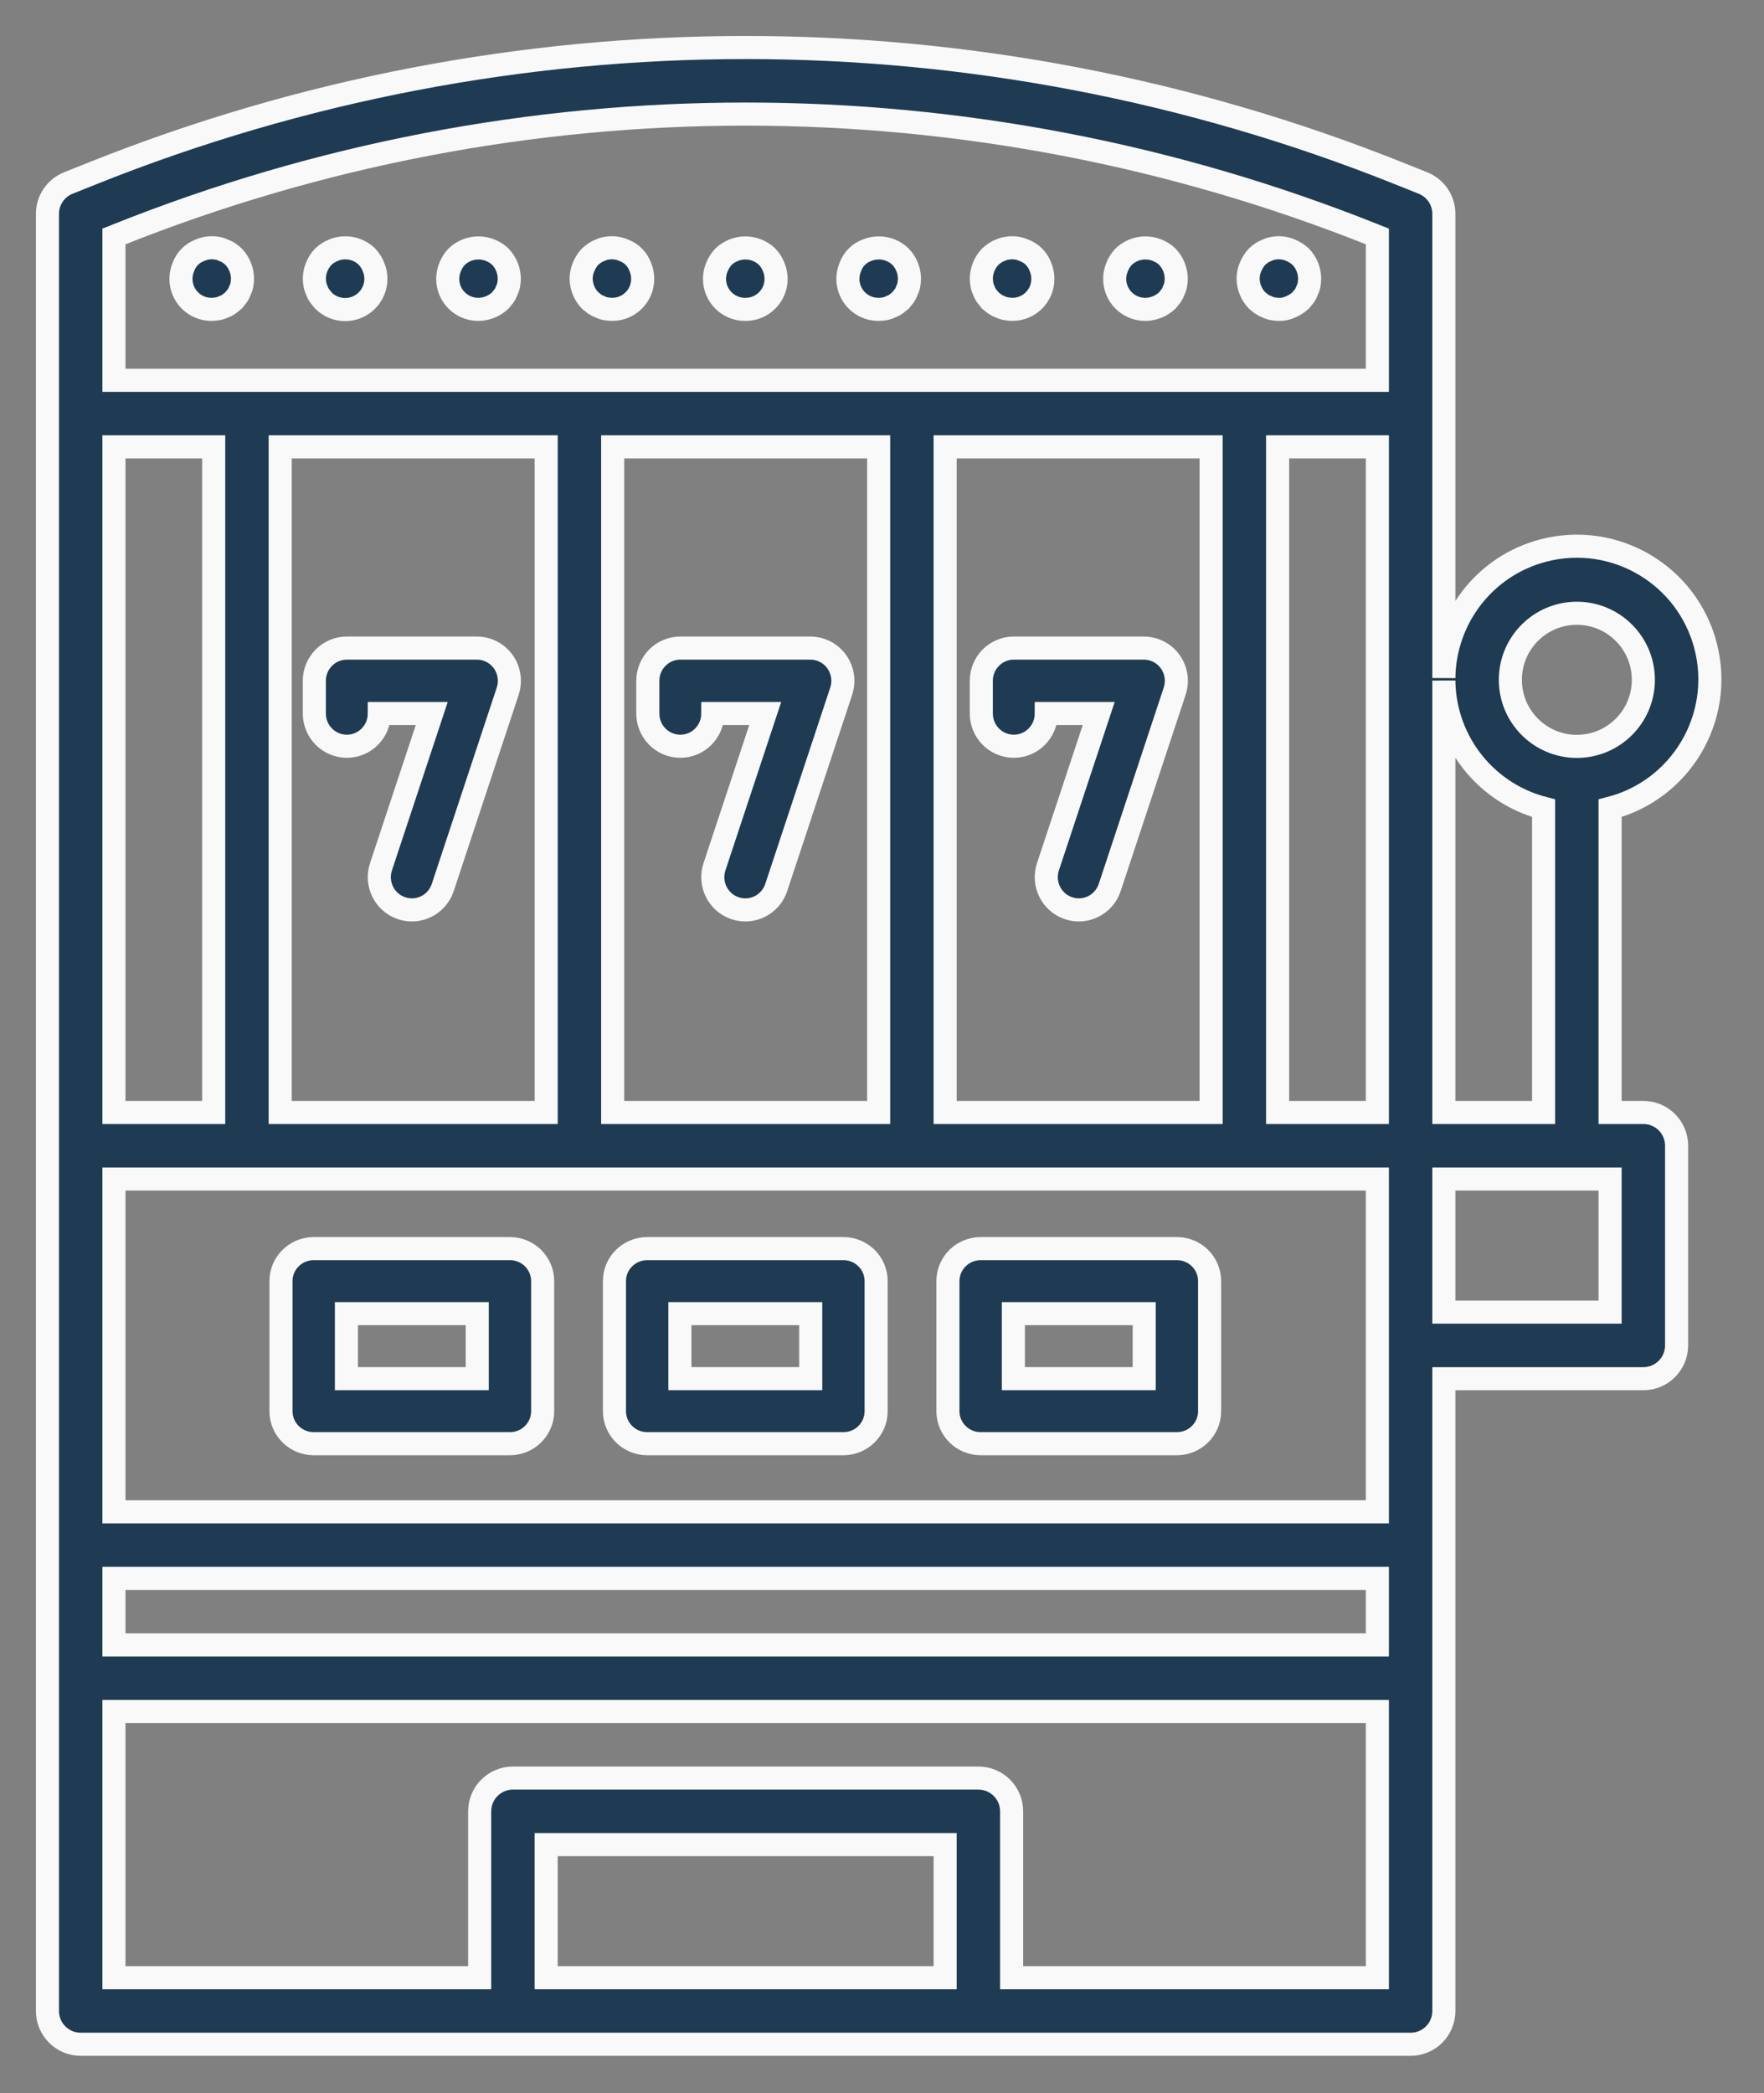 <?xml version="1.0" encoding="UTF-8" standalone="no"?>
<!DOCTYPE svg PUBLIC "-//W3C//DTD SVG 1.1//EN" "http://www.w3.org/Graphics/SVG/1.1/DTD/svg11.dtd">
<svg width="100%" height="100%" viewBox="0 0 258 306" version="1.1" xmlns="http://www.w3.org/2000/svg" xmlns:xlink="http://www.w3.org/1999/xlink" xml:space="preserve" xmlns:serif="http://www.serif.com/" style="fill-rule:evenodd;clip-rule:evenodd;">
    <rect x="0" y="0" width="258" height="306" fill="#808080" stroke="none"/>
    <g transform="matrix(4.167,0,0,4.167,240.354,137.036)">
        <path d="M0,6.144L-1.167,6.144L-1.167,-4.53C1.329,-5.175 2.83,-7.722 2.186,-10.22C1.541,-12.717 -1.005,-14.219 -3.501,-13.574C-5.591,-13.034 -6.983,-11.16 -7.002,-9.098L-7.002,-25.381C-7.001,-25.858 -7.292,-26.288 -7.735,-26.465L-8.57,-26.799C-23.295,-32.692 -39.722,-32.692 -54.447,-26.799L-55.282,-26.465C-55.725,-26.288 -56.016,-25.858 -56.015,-25.381L-56.015,37.669C-56.015,38.313 -55.493,38.836 -54.848,38.836L-8.169,38.836C-7.524,38.836 -7.002,38.313 -7.002,37.669L-7.002,15.485L0,15.485C0.644,15.485 1.167,14.962 1.167,14.317L1.167,7.311C1.167,6.666 0.644,6.144 0,6.144M-53.681,-17.208L-50.18,-17.208L-50.18,6.144L-53.681,6.144L-53.681,-17.208ZM-24.507,36.501L-38.511,36.501L-38.511,31.831L-24.507,31.831L-24.507,36.501ZM-9.336,36.501L-22.173,36.501L-22.173,30.663C-22.173,30.018 -22.695,29.496 -23.34,29.496L-39.677,29.496C-40.322,29.496 -40.844,30.018 -40.844,30.663L-40.844,36.501L-53.681,36.501L-53.681,27.16L-9.336,27.16L-9.336,36.501ZM-9.336,24.825L-53.681,24.825L-53.681,22.49L-9.336,22.49L-9.336,24.825ZM-9.336,20.155L-53.681,20.155L-53.681,8.479L-9.336,8.479L-9.336,20.155ZM-47.846,-17.208L-38.51,-17.208L-38.51,6.144L-47.846,6.144L-47.846,-17.208ZM-36.176,-17.208L-26.84,-17.208L-26.84,6.144L-36.176,6.144L-36.176,-17.208ZM-24.507,-17.208L-15.171,-17.208L-15.171,6.144L-24.507,6.144L-24.507,-17.208ZM-9.336,6.144L-12.837,6.144L-12.837,-17.208L-9.336,-17.208L-9.336,6.144ZM-9.336,-19.543L-53.681,-19.543L-53.681,-24.59L-53.58,-24.63C-39.411,-30.301 -23.606,-30.301 -9.437,-24.63L-9.336,-24.59L-9.336,-19.543ZM-2.334,-11.37C-1.045,-11.37 0,-10.325 0,-9.035C0,-7.745 -1.045,-6.7 -2.334,-6.7C-3.623,-6.7 -4.668,-7.745 -4.668,-9.035C-4.668,-10.325 -3.623,-11.37 -2.334,-11.37M-6.854,-7.885C-6.429,-6.24 -5.145,-4.955 -3.501,-4.53L-3.501,6.144L-7.002,6.144L-7.002,-9.008C-6.998,-8.637 -6.951,-8.26 -6.854,-7.885M-1.167,13.149L-7.002,13.149L-7.002,8.479L-1.167,8.479L-1.167,13.149Z" style="fill:rgb(31,59,83);fill-rule:nonzero;"/>
    </g>
    <g transform="matrix(4.167,0,0,4.167,240.354,137.036)">
        <path d="M0,6.144L-1.167,6.144L-1.167,-4.53C1.329,-5.175 2.83,-7.722 2.186,-10.22C1.541,-12.717 -1.005,-14.219 -3.501,-13.574C-5.591,-13.034 -6.983,-11.16 -7.002,-9.098L-7.002,-25.381C-7.001,-25.858 -7.292,-26.288 -7.735,-26.465L-8.57,-26.799C-23.295,-32.692 -39.722,-32.692 -54.447,-26.799L-55.282,-26.465C-55.725,-26.288 -56.016,-25.858 -56.015,-25.381L-56.015,37.669C-56.015,38.313 -55.493,38.836 -54.848,38.836L-8.169,38.836C-7.524,38.836 -7.002,38.313 -7.002,37.669L-7.002,15.485L0,15.485C0.644,15.485 1.167,14.962 1.167,14.317L1.167,7.311C1.167,6.666 0.644,6.144 0,6.144ZM-53.681,-17.208L-50.18,-17.208L-50.18,6.144L-53.681,6.144L-53.681,-17.208ZM-24.507,36.501L-38.511,36.501L-38.511,31.831L-24.507,31.831L-24.507,36.501ZM-9.336,36.501L-22.173,36.501L-22.173,30.663C-22.173,30.018 -22.695,29.496 -23.34,29.496L-39.677,29.496C-40.322,29.496 -40.844,30.018 -40.844,30.663L-40.844,36.501L-53.681,36.501L-53.681,27.16L-9.336,27.16L-9.336,36.501ZM-9.336,24.825L-53.681,24.825L-53.681,22.49L-9.336,22.49L-9.336,24.825ZM-9.336,20.155L-53.681,20.155L-53.681,8.479L-9.336,8.479L-9.336,20.155ZM-47.846,-17.208L-38.51,-17.208L-38.51,6.144L-47.846,6.144L-47.846,-17.208ZM-36.176,-17.208L-26.84,-17.208L-26.84,6.144L-36.176,6.144L-36.176,-17.208ZM-24.507,-17.208L-15.171,-17.208L-15.171,6.144L-24.507,6.144L-24.507,-17.208ZM-9.336,6.144L-12.837,6.144L-12.837,-17.208L-9.336,-17.208L-9.336,6.144ZM-9.336,-19.543L-53.681,-19.543L-53.681,-24.59L-53.58,-24.63C-39.411,-30.301 -23.606,-30.301 -9.437,-24.63L-9.336,-24.59L-9.336,-19.543ZM-2.334,-11.37C-1.045,-11.37 0,-10.325 0,-9.035C0,-7.745 -1.045,-6.7 -2.334,-6.7C-3.623,-6.7 -4.668,-7.745 -4.668,-9.035C-4.668,-10.325 -3.623,-11.37 -2.334,-11.37ZM-6.854,-7.885C-6.429,-6.24 -5.145,-4.955 -3.501,-4.53L-3.501,6.144L-7.002,6.144L-7.002,-9.008C-6.998,-8.637 -6.951,-8.26 -6.854,-7.885ZM-1.167,13.149L-7.002,13.149L-7.002,8.479L-1.167,8.479L-1.167,13.149Z" style="fill:none;stroke:rgb(249,249,249);stroke-width:0.81px;"/>
    </g>
    <g transform="matrix(4.167,0,0,4.167,120.026,133.372)">
        <path d="M0,-9.21C-0.117,-9.249 -0.24,-9.269 -0.363,-9.269L-4.925,-9.269C-5.555,-9.269 -6.066,-8.755 -6.066,-8.121L-6.066,-6.973C-6.066,-6.339 -5.555,-5.825 -4.925,-5.825C-4.295,-5.825 -3.785,-6.339 -3.785,-6.973L-1.945,-6.973L-3.727,-1.595C-3.926,-0.993 -3.602,-0.342 -3.003,-0.142C-2.405,0.059 -1.759,-0.267 -1.559,-0.869L0.722,-7.758C0.921,-8.36 0.598,-9.01 0,-9.21" style="fill:rgb(31,59,83);fill-rule:nonzero;"/>
    </g>
    <g transform="matrix(4.167,0,0,4.167,120.026,133.372)">
        <path d="M0,-9.21C-0.117,-9.249 -0.24,-9.269 -0.363,-9.269L-4.925,-9.269C-5.555,-9.269 -6.066,-8.755 -6.066,-8.121L-6.066,-6.973C-6.066,-6.339 -5.555,-5.825 -4.925,-5.825C-4.295,-5.825 -3.785,-6.339 -3.785,-6.973L-1.945,-6.973L-3.727,-1.595C-3.926,-0.993 -3.602,-0.342 -3.003,-0.142C-2.405,0.059 -1.759,-0.267 -1.559,-0.869L0.722,-7.758C0.921,-8.36 0.598,-9.01 0,-9.21Z" style="fill:none;stroke:rgb(249,249,249);stroke-width:0.81px;"/>
    </g>
    <g transform="matrix(4.167,0,0,4.167,168.8,133.372)">
        <path d="M0,-9.21C-0.117,-9.249 -0.24,-9.269 -0.363,-9.269L-4.925,-9.269C-5.555,-9.269 -6.066,-8.755 -6.066,-8.121L-6.066,-6.973C-6.066,-6.339 -5.555,-5.825 -4.925,-5.825C-4.295,-5.825 -3.785,-6.339 -3.785,-6.973L-1.945,-6.973L-3.727,-1.595C-3.926,-0.993 -3.602,-0.342 -3.003,-0.142C-2.405,0.059 -1.759,-0.267 -1.559,-0.869L0.722,-7.758C0.921,-8.36 0.598,-9.01 0,-9.21" style="fill:rgb(31,59,83);fill-rule:nonzero;"/>
    </g>
    <g transform="matrix(4.167,0,0,4.167,168.8,133.372)">
        <path d="M0,-9.21C-0.117,-9.249 -0.24,-9.269 -0.363,-9.269L-4.925,-9.269C-5.555,-9.269 -6.066,-8.755 -6.066,-8.121L-6.066,-6.973C-6.066,-6.339 -5.555,-5.825 -4.925,-5.825C-4.295,-5.825 -3.785,-6.339 -3.785,-6.973L-1.945,-6.973L-3.727,-1.595C-3.926,-0.993 -3.602,-0.342 -3.003,-0.142C-2.405,0.059 -1.759,-0.267 -1.559,-0.869L0.722,-7.758C0.921,-8.36 0.598,-9.01 0,-9.21Z" style="fill:none;stroke:rgb(249,249,249);stroke-width:0.81px;"/>
    </g>
    <g transform="matrix(4.167,0,0,4.167,71.251,133.372)">
        <path d="M0,-9.21C-0.117,-9.249 -0.24,-9.269 -0.363,-9.269L-4.925,-9.269C-5.555,-9.269 -6.066,-8.755 -6.066,-8.121L-6.066,-6.973C-6.066,-6.339 -5.555,-5.825 -4.925,-5.825C-4.295,-5.825 -3.785,-6.339 -3.785,-6.973L-1.945,-6.973L-3.727,-1.595C-3.926,-0.993 -3.602,-0.342 -3.003,-0.142C-2.405,0.059 -1.759,-0.267 -1.559,-0.869L0.722,-7.758C0.921,-8.36 0.598,-9.01 0,-9.21" style="fill:rgb(31,59,83);fill-rule:nonzero;"/>
    </g>
    <g transform="matrix(4.167,0,0,4.167,71.251,133.372)">
        <path d="M0,-9.21C-0.117,-9.249 -0.24,-9.269 -0.363,-9.269L-4.925,-9.269C-5.555,-9.269 -6.066,-8.755 -6.066,-8.121L-6.066,-6.973C-6.066,-6.339 -5.555,-5.825 -4.925,-5.825C-4.295,-5.825 -3.785,-6.339 -3.785,-6.973L-1.945,-6.973L-3.727,-1.595C-3.926,-0.993 -3.602,-0.342 -3.003,-0.142C-2.405,0.059 -1.759,-0.267 -1.559,-0.869L0.722,-7.758C0.921,-8.36 0.598,-9.01 0,-9.21Z" style="fill:none;stroke:rgb(249,249,249);stroke-width:0.81px;"/>
    </g>
    <g transform="matrix(4.167,0,0,4.167,74.585,211.062)">
        <path d="M0,-6.844L-6.888,-6.844C-7.522,-6.844 -8.037,-6.334 -8.037,-5.704L-8.037,-1.141C-8.037,-0.511 -7.522,0 -6.888,0L0,0C0.634,0 1.148,-0.511 1.148,-1.141L1.148,-5.704C1.148,-6.334 0.634,-6.844 0,-6.844ZM-1.148,-2.282L-5.74,-2.282L-5.74,-4.563L-1.148,-4.563L-1.148,-2.282Z" style="fill:rgb(31,59,83);fill-rule:nonzero;stroke:rgb(249,249,249);stroke-width:0.81px;"/>
    </g>
    <g transform="matrix(4.167,0,0,4.167,123.359,211.062)">
        <path d="M0,-6.844L-6.888,-6.844C-7.522,-6.844 -8.037,-6.334 -8.037,-5.704L-8.037,-1.141C-8.037,-0.511 -7.522,0 -6.888,0L0,0C0.634,0 1.148,-0.511 1.148,-1.141L1.148,-5.704C1.148,-6.334 0.634,-6.844 0,-6.844ZM-1.148,-2.282L-5.74,-2.282L-5.74,-4.563L-1.148,-4.563L-1.148,-2.282Z" style="fill:rgb(31,59,83);fill-rule:nonzero;stroke:rgb(249,249,249);stroke-width:0.81px;"/>
    </g>
    <g transform="matrix(4.167,0,0,4.167,172.133,211.062)">
        <path d="M0,-6.844L-6.888,-6.844C-7.522,-6.844 -8.037,-6.334 -8.037,-5.704L-8.037,-1.141C-8.037,-0.511 -7.522,0 -6.888,0L0,0C0.634,0 1.148,-0.511 1.148,-1.141L1.148,-5.704C1.148,-6.334 0.634,-6.844 0,-6.844ZM-1.148,-2.282L-5.74,-2.282L-5.74,-4.563L-1.148,-4.563L-1.148,-2.282Z" style="fill:rgb(31,59,83);fill-rule:nonzero;stroke:rgb(249,249,249);stroke-width:0.81px;"/>
    </g>
    <g transform="matrix(4.167,0,0,4.167,34.166,43.828)">
        <path d="M0,-1.512C-0.051,-1.558 -0.105,-1.602 -0.162,-1.642C-0.222,-1.683 -0.288,-1.715 -0.357,-1.739C-0.418,-1.77 -0.483,-1.792 -0.551,-1.804C-0.762,-1.848 -0.981,-1.825 -1.178,-1.739C-1.449,-1.641 -1.663,-1.427 -1.761,-1.155C-1.817,-1.025 -1.846,-0.886 -1.848,-0.745C-1.854,-0.154 -1.38,0.33 -0.789,0.336L-0.767,0.336C-0.695,0.333 -0.623,0.326 -0.551,0.314C-0.483,0.302 -0.418,0.281 -0.357,0.249C-0.288,0.226 -0.222,0.193 -0.162,0.152L0,0.022L0.13,-0.14C0.171,-0.2 0.203,-0.265 0.227,-0.334C0.258,-0.395 0.28,-0.461 0.292,-0.529C0.304,-0.6 0.311,-0.672 0.313,-0.745C0.309,-1.031 0.197,-1.305 0,-1.512Z" style="fill:rgb(31,59,83);fill-rule:nonzero;stroke:rgb(249,249,249);stroke-width:0.81px;"/>
    </g>
    <g transform="matrix(4.167,0,0,4.167,54.621,42.565)">
        <path d="M0,-0.852C-0.052,-0.984 -0.129,-1.105 -0.227,-1.209C-0.538,-1.515 -1.002,-1.605 -1.405,-1.436C-1.537,-1.383 -1.658,-1.306 -1.761,-1.209C-1.959,-1.001 -2.07,-0.727 -2.075,-0.441C-2.072,-0.369 -2.065,-0.297 -2.053,-0.225C-2.041,-0.157 -2.019,-0.092 -1.988,-0.031C-1.965,0.038 -1.932,0.104 -1.891,0.164L-1.761,0.326C-1.341,0.75 -0.657,0.753 -0.233,0.332C-0.027,0.128 0.088,-0.151 0.086,-0.441C0.085,-0.583 0.055,-0.722 0,-0.852" style="fill:rgb(31,59,83);fill-rule:nonzero;"/>
    </g>
    <g transform="matrix(4.167,0,0,4.167,54.621,42.565)">
        <path d="M0,-0.852C-0.052,-0.984 -0.129,-1.105 -0.227,-1.209C-0.538,-1.515 -1.002,-1.605 -1.405,-1.436C-1.537,-1.383 -1.658,-1.306 -1.761,-1.209C-1.959,-1.001 -2.07,-0.727 -2.075,-0.441C-2.072,-0.369 -2.065,-0.297 -2.053,-0.225C-2.041,-0.157 -2.019,-0.092 -1.988,-0.031C-1.965,0.038 -1.932,0.104 -1.891,0.164L-1.761,0.326C-1.341,0.75 -0.657,0.753 -0.233,0.332C-0.027,0.128 0.088,-0.151 0.086,-0.441C0.085,-0.583 0.055,-0.722 0,-0.852Z" style="fill:none;stroke:rgb(249,249,249);stroke-width:0.81px;"/>
    </g>
    <g transform="matrix(4.167,0,0,4.167,73.185,43.601)">
        <path d="M0,-1.457C-0.103,-1.555 -0.224,-1.632 -0.357,-1.684C-0.76,-1.847 -1.221,-1.758 -1.534,-1.457C-1.632,-1.354 -1.709,-1.233 -1.761,-1.101C-1.817,-0.971 -1.846,-0.831 -1.848,-0.69C-1.854,-0.099 -1.38,0.385 -0.789,0.39L-0.767,0.39C-0.481,0.386 -0.207,0.274 0,0.077L0.13,-0.085C0.171,-0.145 0.203,-0.211 0.227,-0.28C0.258,-0.341 0.28,-0.406 0.292,-0.474C0.304,-0.545 0.311,-0.618 0.313,-0.69C0.309,-0.976 0.197,-1.25 0,-1.457" style="fill:rgb(31,59,83);fill-rule:nonzero;"/>
    </g>
    <g transform="matrix(4.167,0,0,4.167,73.185,43.601)">
        <path d="M0,-1.457C-0.103,-1.555 -0.224,-1.632 -0.357,-1.684C-0.76,-1.847 -1.221,-1.758 -1.534,-1.457C-1.632,-1.354 -1.709,-1.233 -1.761,-1.101C-1.817,-0.971 -1.846,-0.831 -1.848,-0.69C-1.854,-0.099 -1.38,0.385 -0.789,0.39L-0.767,0.39C-0.481,0.386 -0.207,0.274 0,0.077L0.13,-0.085C0.171,-0.145 0.203,-0.211 0.227,-0.28C0.258,-0.341 0.28,-0.406 0.292,-0.474C0.304,-0.545 0.311,-0.618 0.313,-0.69C0.309,-0.976 0.197,-1.25 0,-1.457Z" style="fill:none;stroke:rgb(249,249,249);stroke-width:0.81px;"/>
    </g>
    <g transform="matrix(4.167,0,0,4.167,93.641,42.364)">
        <path d="M0,-0.804C-0.098,-1.075 -0.312,-1.289 -0.583,-1.387C-0.781,-1.474 -1,-1.497 -1.21,-1.452C-1.278,-1.441 -1.344,-1.419 -1.405,-1.387C-1.474,-1.364 -1.539,-1.331 -1.599,-1.29C-1.656,-1.251 -1.71,-1.207 -1.761,-1.161C-1.857,-1.055 -1.933,-0.935 -1.988,-0.804C-2.044,-0.674 -2.073,-0.534 -2.075,-0.393C-2.071,-0.107 -1.959,0.167 -1.761,0.374L-1.599,0.503C-1.539,0.544 -1.474,0.577 -1.405,0.601C-1.344,0.632 -1.278,0.654 -1.21,0.665C-1.139,0.677 -1.067,0.685 -0.994,0.687C-0.403,0.693 0.081,0.219 0.086,-0.372C0.087,-0.379 0.087,-0.386 0.086,-0.393C0.085,-0.535 0.055,-0.674 0,-0.804" style="fill:rgb(31,59,83);fill-rule:nonzero;"/>
    </g>
    <g transform="matrix(4.167,0,0,4.167,93.641,42.364)">
        <path d="M0,-0.804C-0.098,-1.075 -0.312,-1.289 -0.583,-1.387C-0.781,-1.474 -1,-1.497 -1.21,-1.452C-1.278,-1.441 -1.344,-1.419 -1.405,-1.387C-1.474,-1.364 -1.539,-1.331 -1.599,-1.29C-1.656,-1.251 -1.71,-1.207 -1.761,-1.161C-1.857,-1.055 -1.933,-0.935 -1.988,-0.804C-2.044,-0.674 -2.073,-0.534 -2.075,-0.393C-2.071,-0.107 -1.959,0.167 -1.761,0.374L-1.599,0.503C-1.539,0.544 -1.474,0.577 -1.405,0.601C-1.344,0.632 -1.278,0.654 -1.21,0.665C-1.139,0.677 -1.067,0.685 -0.994,0.687C-0.403,0.693 0.081,0.219 0.086,-0.372C0.087,-0.379 0.087,-0.386 0.086,-0.393C0.085,-0.535 0.055,-0.674 0,-0.804Z" style="fill:none;stroke:rgb(249,249,249);stroke-width:0.81px;"/>
    </g>
    <g transform="matrix(4.167,0,0,4.167,131.714,43.597)">
        <path d="M0,-1.456C-0.313,-1.758 -0.775,-1.847 -1.178,-1.683C-1.449,-1.585 -1.663,-1.371 -1.761,-1.1C-1.817,-0.97 -1.846,-0.83 -1.848,-0.689C-1.854,-0.098 -1.38,0.386 -0.789,0.391L-0.767,0.391C-0.695,0.389 -0.623,0.382 -0.551,0.37C-0.483,0.358 -0.418,0.336 -0.357,0.305C-0.288,0.281 -0.222,0.249 -0.162,0.208L0,0.078L0.13,-0.084C0.171,-0.144 0.203,-0.21 0.227,-0.279C0.258,-0.34 0.28,-0.405 0.292,-0.473C0.304,-0.544 0.311,-0.617 0.313,-0.689C0.309,-0.975 0.197,-1.249 0,-1.456" style="fill:rgb(31,59,83);fill-rule:nonzero;"/>
    </g>
    <g transform="matrix(4.167,0,0,4.167,131.714,43.597)">
        <path d="M0,-1.456C-0.313,-1.758 -0.775,-1.847 -1.178,-1.683C-1.449,-1.585 -1.663,-1.371 -1.761,-1.1C-1.817,-0.97 -1.846,-0.83 -1.848,-0.689C-1.854,-0.098 -1.38,0.386 -0.789,0.391L-0.767,0.391C-0.695,0.389 -0.623,0.382 -0.551,0.37C-0.483,0.358 -0.418,0.336 -0.357,0.305C-0.288,0.281 -0.222,0.249 -0.162,0.208L0,0.078L0.13,-0.084C0.171,-0.144 0.203,-0.21 0.227,-0.279C0.258,-0.34 0.28,-0.405 0.292,-0.473C0.304,-0.544 0.311,-0.617 0.313,-0.689C0.309,-0.975 0.197,-1.249 0,-1.456Z" style="fill:none;stroke:rgb(249,249,249);stroke-width:0.81px;"/>
    </g>
    <g transform="matrix(4.167,0,0,4.167,113.15,42.145)">
        <path d="M0,-0.751C-0.052,-0.883 -0.129,-1.004 -0.227,-1.107C-0.541,-1.408 -1.002,-1.497 -1.405,-1.334C-1.537,-1.282 -1.658,-1.205 -1.761,-1.107C-1.857,-1.002 -1.933,-0.882 -1.988,-0.751C-2.044,-0.621 -2.073,-0.481 -2.075,-0.34C-2.081,0.25 -1.607,0.734 -1.016,0.74L-0.994,0.74C-0.403,0.746 0.081,0.272 0.086,-0.319C0.087,-0.326 0.087,-0.333 0.086,-0.34C0.085,-0.482 0.055,-0.621 0,-0.751" style="fill:rgb(31,59,83);fill-rule:nonzero;"/>
    </g>
    <g transform="matrix(4.167,0,0,4.167,113.15,42.145)">
        <path d="M0,-0.751C-0.052,-0.883 -0.129,-1.004 -0.227,-1.107C-0.541,-1.408 -1.002,-1.497 -1.405,-1.334C-1.537,-1.282 -1.658,-1.205 -1.761,-1.107C-1.857,-1.002 -1.933,-0.882 -1.988,-0.751C-2.044,-0.621 -2.073,-0.481 -2.075,-0.34C-2.081,0.25 -1.607,0.734 -1.016,0.74L-0.994,0.74C-0.403,0.746 0.081,0.272 0.086,-0.319C0.087,-0.326 0.087,-0.333 0.086,-0.34C0.085,-0.482 0.055,-0.621 0,-0.751Z" style="fill:none;stroke:rgb(249,249,249);stroke-width:0.81px;"/>
    </g>
    <g transform="matrix(4.167,0,0,4.167,152.17,42.368)">
        <path d="M0,-0.805C-0.098,-1.076 -0.312,-1.29 -0.583,-1.388C-0.777,-1.474 -0.992,-1.497 -1.199,-1.453C-1.271,-1.443 -1.34,-1.421 -1.405,-1.388C-1.474,-1.365 -1.539,-1.332 -1.599,-1.291C-1.656,-1.252 -1.71,-1.208 -1.761,-1.162C-1.959,-0.954 -2.07,-0.68 -2.075,-0.394C-2.072,-0.322 -2.065,-0.25 -2.053,-0.178C-2.041,-0.111 -2.019,-0.045 -1.988,0.016C-1.965,0.085 -1.932,0.151 -1.891,0.211L-1.761,0.373L-1.599,0.502C-1.539,0.543 -1.474,0.576 -1.405,0.6C-1.34,0.633 -1.271,0.654 -1.199,0.664C-1.132,0.677 -1.063,0.684 -0.994,0.686C-0.403,0.692 0.081,0.218 0.086,-0.373C0.087,-0.38 0.087,-0.387 0.086,-0.394C0.085,-0.536 0.055,-0.675 0,-0.805" style="fill:rgb(31,59,83);fill-rule:nonzero;"/>
    </g>
    <g transform="matrix(4.167,0,0,4.167,152.17,42.368)">
        <path d="M0,-0.805C-0.098,-1.076 -0.312,-1.29 -0.583,-1.388C-0.777,-1.474 -0.992,-1.497 -1.199,-1.453C-1.271,-1.443 -1.34,-1.421 -1.405,-1.388C-1.474,-1.365 -1.539,-1.332 -1.599,-1.291C-1.656,-1.252 -1.71,-1.208 -1.761,-1.162C-1.959,-0.954 -2.07,-0.68 -2.075,-0.394C-2.072,-0.322 -2.065,-0.25 -2.053,-0.178C-2.041,-0.111 -2.019,-0.045 -1.988,0.016C-1.965,0.085 -1.932,0.151 -1.891,0.211L-1.761,0.373L-1.599,0.502C-1.539,0.543 -1.474,0.576 -1.405,0.6C-1.34,0.633 -1.271,0.654 -1.199,0.664C-1.132,0.677 -1.063,0.684 -0.994,0.686C-0.403,0.692 0.081,0.218 0.086,-0.373C0.087,-0.38 0.087,-0.387 0.086,-0.394C0.085,-0.536 0.055,-0.675 0,-0.805Z" style="fill:none;stroke:rgb(249,249,249);stroke-width:0.81px;"/>
    </g>
    <g transform="matrix(4.167,0,0,4.167,170.734,43.601)">
        <path d="M0,-1.457C-0.103,-1.555 -0.224,-1.632 -0.357,-1.684C-0.76,-1.847 -1.221,-1.758 -1.534,-1.457C-1.632,-1.354 -1.709,-1.233 -1.761,-1.101C-1.817,-0.971 -1.846,-0.831 -1.848,-0.69C-1.854,-0.099 -1.38,0.385 -0.789,0.39L-0.767,0.39C-0.481,0.386 -0.207,0.274 0,0.077L0.13,-0.085C0.171,-0.145 0.203,-0.211 0.227,-0.28C0.258,-0.341 0.28,-0.406 0.292,-0.474C0.304,-0.545 0.311,-0.618 0.313,-0.69C0.309,-0.976 0.197,-1.25 0,-1.457" style="fill:rgb(31,59,83);fill-rule:nonzero;"/>
    </g>
    <g transform="matrix(4.167,0,0,4.167,170.734,43.601)">
        <path d="M0,-1.457C-0.103,-1.555 -0.224,-1.632 -0.357,-1.684C-0.76,-1.847 -1.221,-1.758 -1.534,-1.457C-1.632,-1.354 -1.709,-1.233 -1.761,-1.101C-1.817,-0.971 -1.846,-0.831 -1.848,-0.69C-1.854,-0.099 -1.38,0.385 -0.789,0.39L-0.767,0.39C-0.481,0.386 -0.207,0.274 0,0.077L0.13,-0.085C0.171,-0.145 0.203,-0.211 0.227,-0.28C0.258,-0.341 0.28,-0.406 0.292,-0.474C0.304,-0.545 0.311,-0.618 0.313,-0.69C0.309,-0.976 0.197,-1.25 0,-1.457Z" style="fill:none;stroke:rgb(249,249,249);stroke-width:0.81px;"/>
    </g>
    <g transform="matrix(4.167,0,0,4.167,190.244,43.845)">
        <path d="M0,-1.516C-0.105,-1.611 -0.226,-1.688 -0.357,-1.743C-0.554,-1.829 -0.773,-1.852 -0.983,-1.808C-1.051,-1.796 -1.117,-1.774 -1.178,-1.743C-1.247,-1.719 -1.312,-1.687 -1.372,-1.646C-1.429,-1.606 -1.483,-1.562 -1.534,-1.516C-1.63,-1.411 -1.706,-1.29 -1.761,-1.159C-1.817,-1.029 -1.846,-0.89 -1.848,-0.749C-1.844,-0.463 -1.732,-0.189 -1.534,0.018L-1.372,0.148C-1.312,0.189 -1.247,0.222 -1.178,0.245C-1.117,0.277 -1.051,0.298 -0.983,0.31C-0.912,0.322 -0.84,0.329 -0.767,0.332C-0.625,0.336 -0.485,0.306 -0.357,0.245C-0.226,0.191 -0.105,0.114 0,0.018L0.13,-0.144C0.171,-0.204 0.203,-0.269 0.227,-0.338C0.258,-0.399 0.28,-0.465 0.292,-0.533C0.304,-0.604 0.311,-0.676 0.313,-0.749C0.309,-1.035 0.197,-1.309 0,-1.516" style="fill:rgb(31,59,83);fill-rule:nonzero;"/>
    </g>
    <g transform="matrix(4.167,0,0,4.167,190.244,43.845)">
        <path d="M0,-1.516C-0.105,-1.611 -0.226,-1.688 -0.357,-1.743C-0.554,-1.829 -0.773,-1.852 -0.983,-1.808C-1.051,-1.796 -1.117,-1.774 -1.178,-1.743C-1.247,-1.719 -1.312,-1.687 -1.372,-1.646C-1.429,-1.606 -1.483,-1.562 -1.534,-1.516C-1.63,-1.411 -1.706,-1.29 -1.761,-1.159C-1.817,-1.029 -1.846,-0.89 -1.848,-0.749C-1.844,-0.463 -1.732,-0.189 -1.534,0.018L-1.372,0.148C-1.312,0.189 -1.247,0.222 -1.178,0.245C-1.117,0.277 -1.051,0.298 -0.983,0.31C-0.912,0.322 -0.84,0.329 -0.767,0.332C-0.625,0.336 -0.485,0.306 -0.357,0.245C-0.226,0.191 -0.105,0.114 0,0.018L0.13,-0.144C0.171,-0.204 0.203,-0.269 0.227,-0.338C0.258,-0.399 0.28,-0.465 0.292,-0.533C0.304,-0.604 0.311,-0.676 0.313,-0.749C0.309,-1.035 0.197,-1.309 0,-1.516Z" style="fill:none;stroke:rgb(249,249,249);stroke-width:0.81px;"/>
    </g>
</svg>
